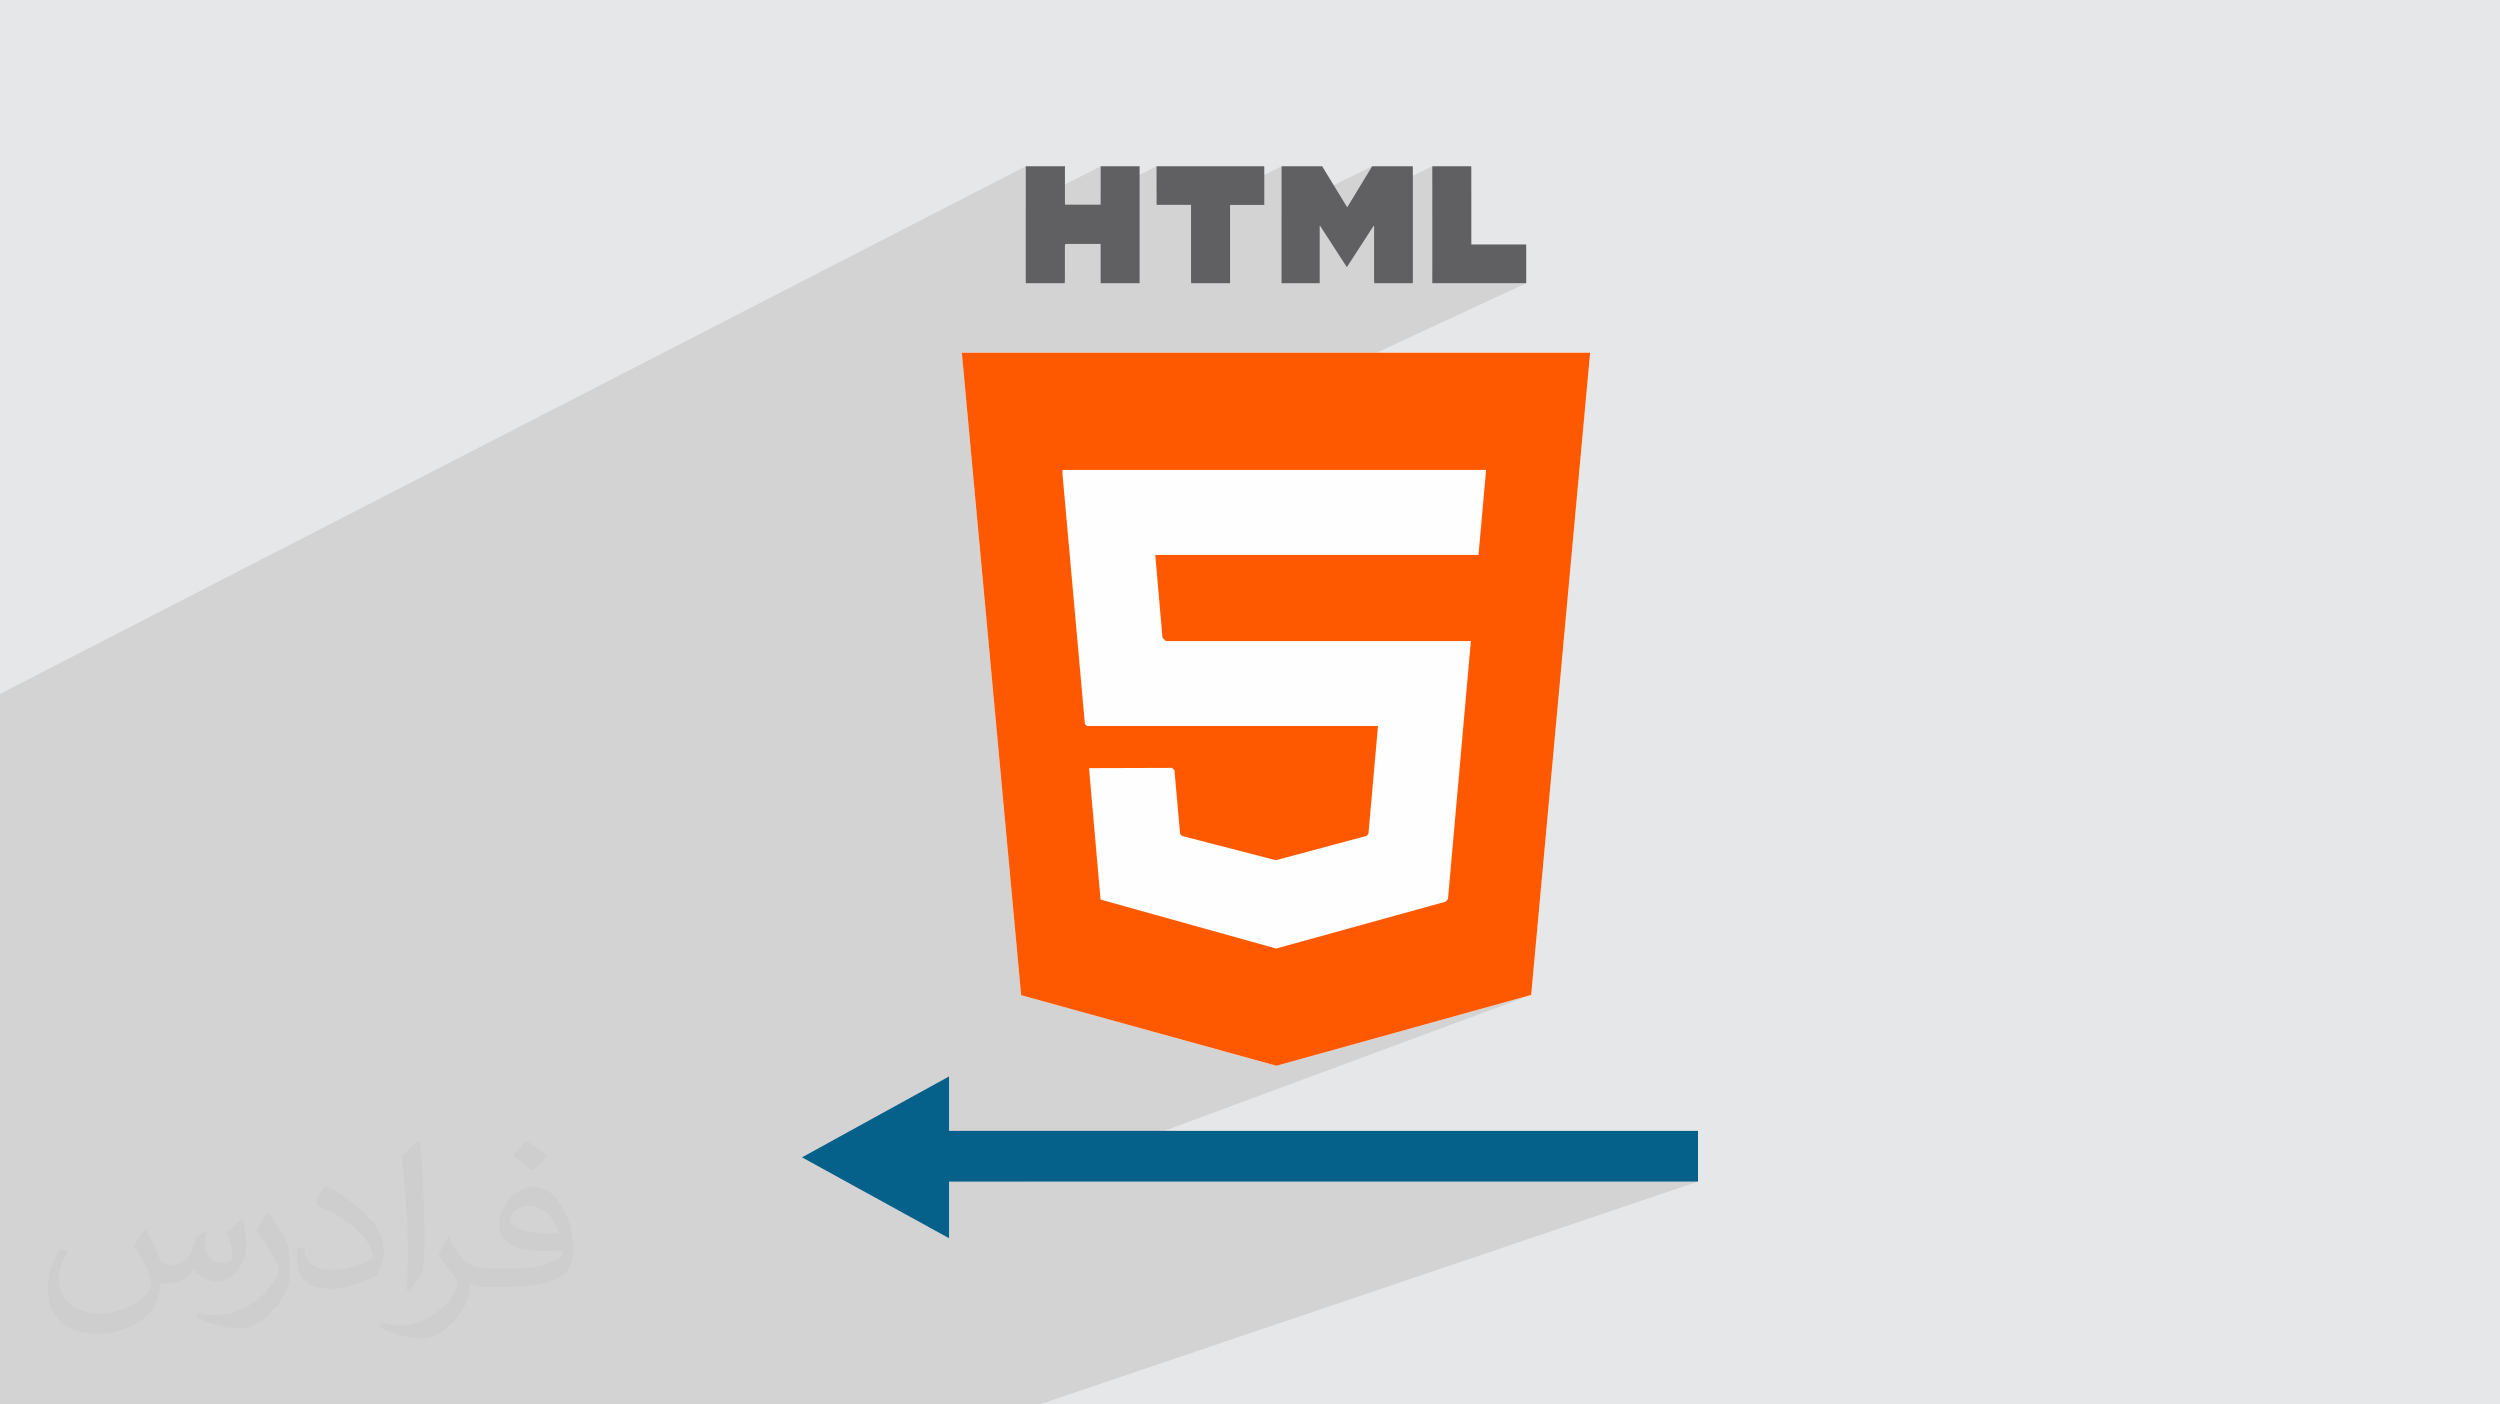 <?xml version="1.0" encoding="UTF-8"?>
<!DOCTYPE svg PUBLIC "-//W3C//DTD SVG 1.0//EN" "http://www.w3.org/TR/2001/REC-SVG-20010904/DTD/svg10.dtd">
<!-- Creator: CorelDRAW -->
<svg xmlns="http://www.w3.org/2000/svg" xml:space="preserve" width="94.192mm" height="52.917mm" version="1.0" style="shape-rendering:geometricPrecision; text-rendering:geometricPrecision; image-rendering:optimizeQuality; fill-rule:evenodd; clip-rule:evenodd"
viewBox="0 0 9404.92 5283.66"
 xmlns:xlink="http://www.w3.org/1999/xlink"
 xmlns:xodm="http://www.corel.com/coreldraw/odm/2003">
 <defs>
  <style type="text/css">
   <![CDATA[
    .fil6 {fill:#05608A;fill-rule:nonzero}
    .fil4 {fill:#606062;fill-rule:nonzero}
    .fil3 {fill:#FEFEFE;fill-rule:nonzero}
    .fil5 {fill:#FF5900;fill-rule:nonzero}
    .fil2 {fill:#373435;fill-opacity:0.031}
    .fil1 {fill:#2B2A29;fill-opacity:0.102}
    .fil0 {fill:#E6E7E8}
   ]]>
  </style>
 </defs>
 <g id="Layer_x0020_1">
  <polygon class="fil0" points="-0,0 9404.92,0 9404.92,5283.66 -0,5283.66 "/>
  <polygon class="fil1" points="553.51,5283.66 403.7,5283.66 400.13,5283.66 399.28,5283.66 -0,5283.66 -0,5269.98 -0,5269.96 -0,5202.22 -0,5197.58 -0,5066.1 -0,4879.69 -0,4748.41 -0,4632.23 -0,4495.26 -0,4488.63 -0,4486.39 -0,4217.15 -0,4048.08 -0,3711.06 -0,3654.35 -0,3642.16 -0,3601.52 -0,3573.59 -0,3517.86 -0,3508.39 -0,3483.96 -0,3437.97 -0,3428.6 -0,3381.46 -0,3375.33 -0,3349.28 -0,3342.39 -0,3341.32 -0,3304.1 -0,3261.65 -0,3261.39 -0,3246.08 -0,3244.87 -0,3244.84 -0,3235.26 -0,3222.15 -0,3165.56 -0,3156.35 -0,3112.26 -0,3108.53 -0,3104.82 -0,3059.64 -0,3048.21 -0,3023.29 -0,3018.68 -0,3018.67 -0,3007.52 -0,2998.68 -0,2986.21 -0,2979.84 -0,2975.75 -0,2944.56 -0,2935.44 -0,2927.53 -0,2924.54 -0,2855 -0,2822.62 -0,2822.6 -0,2732.85 -0,2610.31 3858.84,625.55 3858.84,639.29 3858.84,653.04 3858.84,666.78 3858.84,680.52 3858.84,694.27 3858.84,708.01 3858.84,721.75 3858.84,735.5 3858.84,749.24 3858.84,762.97 3858.84,768.93 4140.54,625.55 4140.54,634.54 4140.54,643.53 4140.54,652.52 4140.54,661.51 4140.54,670.5 4140.54,679.51 4140.54,688.52 4140.54,697.52 4140.54,706.55 4140.54,715.58 4140.54,724.61 4140.54,731.65 4350.64,625.55 4350.66,625.56 4350.68,633.96 4350.7,642.35 4350.71,650.74 4350.73,659.14 4350.75,667.53 4350.77,675.93 4350.78,684.31 4350.8,692.71 4350.82,701.1 4350.83,709.5 4350.85,717.88 4350.87,726.28 4350.89,734.67 4350.9,743.07 4350.92,751.45 4350.94,759.85 4350.94,761.06 4350.94,762.28 4350.94,763.52 4350.94,764.82 4350.94,766.18 4350.94,767.6 4350.94,769.12 4350.94,770.72 4359.03,770.72 4367.11,770.72 4375.18,770.72 4383.24,770.72 4391.3,770.72 4399.37,770.72 4407.44,770.72 4415.52,770.72 4423.59,770.72 4431.69,770.72 4439.8,770.72 4447.92,770.72 4456.06,770.72 4464.22,770.72 4472.41,770.72 4480.63,770.72 4480.63,772.29 4480.63,773.76 4480.63,775.15 4480.63,776.46 4480.63,777.73 4480.63,778.95 4480.63,780.14 4480.63,781.31 4480.63,794.66 4821.32,625.55 4821.32,625.56 4821.29,626.28 4821.26,626.99 4821.22,627.71 4821.18,628.42 4821.15,629.13 4821.12,629.84 4821.11,630.55 4821.1,631.25 4821.1,644.59 4821.1,657.92 4821.1,671.26 4821.1,684.6 4821.1,697.94 4821.1,711.27 4821.1,724.61 4821.1,737.95 4821.1,751.28 4821.1,764.62 4821.1,777.95 4821.1,791.29 4821.1,792.56 5161.73,625.55 5157.38,632.71 5153.05,639.87 5148.71,647.03 5144.37,654.19 5140.04,661.35 5135.69,668.52 5131.36,675.68 5127.02,682.84 5122.68,690.01 5118.35,697.16 5114.01,704.33 5109.67,711.49 5105.33,718.65 5100.99,725.81 5096.65,732.97 5092.31,740.13 5089.37,744.98 5086.4,749.83 5083.42,754.7 5080.43,759.6 5077.41,764.53 5074.38,769.51 5071.3,774.54 5068.19,779.64 4821.1,899.83 4821.1,901.32 5388.13,625.54 5388.13,643.94 5388.14,662.32 5388.15,680.71 5388.16,699.1 5388.17,717.49 5388.18,735.89 5388.19,754.28 5388.2,772.67 5388.21,791.06 5388.22,809.45 5388.23,827.85 5388.23,846.24 5388.24,864.63 5388.25,883.02 5388.25,901.41 5388.25,919.8 5388.25,928.89 5388.25,937.99 5388.24,947.09 5388.24,956.18 5388.23,965.28 5388.22,974.37 5388.21,983.47 5388.2,992.56 5388.19,1001.65 5388.18,1010.75 5388.17,1019.85 5388.16,1028.93 5388.15,1038.03 5388.14,1047.11 5388.14,1056.21 5388.13,1065.3 5399.18,1065.3 5410.22,1065.3 5421.26,1065.3 5432.32,1065.3 5443.36,1065.3 5454.4,1065.3 5465.45,1065.3 5476.49,1065.3 5487.53,1065.3 5498.59,1065.3 5509.63,1065.3 5520.67,1065.3 5531.72,1065.3 5542.76,1065.3 5553.8,1065.3 5564.86,1065.3 5575.9,1065.3 5586.94,1065.3 5597.99,1065.3 5609.03,1065.3 5620.07,1065.3 5631.11,1065.3 5642.17,1065.3 5653.21,1065.3 5664.25,1065.3 5675.3,1065.3 5686.34,1065.3 5697.38,1065.3 5708.44,1065.3 5719.48,1065.3 5730.52,1065.3 5741.57,1065.3 4005,1872.56 4036.83,2227.28 4346.15,2087.76 4800.17,2087.76 5562.05,2087.76 4083.41,2726.02 4089.3,2731.3 4800.17,2731.3 5183.97,2731.27 5148.1,3136.05 5141.27,3144.49 4377.27,3450.27 4800.19,3568.17 4800.76,3568.35 5438.79,3391.99 4243.16,3854.96 4801.81,4009.47 5760.2,3742.92 5759.62,3743.14 5760.25,3742.96 3865.42,4445.04 6387.8,4445.04 3909.69,5283.66 3084.93,5283.66 1863.81,5283.66 1602.06,5283.66 1601.93,5283.66 1392.65,5283.66 1392.54,5283.66 1332.04,5283.66 610.03,5283.66 "/>
  <path class="fil2" d="M548.54 4627.69c17.95,27.21 29.6,53.36 40.96,82.43 8.45,16.91 12.93,48.09 52.57,48.09 11.61,0 28.28,-3.42 43.06,-11.61 16.63,-8.73 29.32,-21.94 35.94,-42l15.85 -53.36 38.57 -19.02 2.64 2.64c-5.27,20.09 -6.59,39.36 -6.59,54.43 0,44.63 38.57,61.56 69.22,61.56 17.95,0 34.09,-8.73 34.09,-25.11 0,-21.13 -8.98,-57.06 -20.62,-89.29 17.95,-17.95 35.94,-35.94 56.53,-50.47l3.17 1.6c8.98,38.04 14,75.56 14,100.66 0,24.57 -10.83,51.79 -19.81,69.49 -18.49,34.87 -51.25,62.62 -90.87,62.62 -30.1,0 -63.65,-15.07 -86.66,-43.06l-1.32 0c-21.66,26.96 -55.22,51.25 -108.86,51.25l-16.63 0c-2.64,35.41 -10.29,60.49 -21.94,82.95 -31.95,62.34 -126.81,106.47 -216.1,106.47 -124.17,0 -186.51,-71.59 -186.51,-166.96 0,-58.91 19.27,-113.6 48.88,-152.42l24.29 10.04c-18.49,35.41 -30.91,68.68 -30.91,101.45 0,89.29 72.66,131.83 156.4,131.83 77.68,0 173.83,-49.41 191.28,-106.72 -6.59,-62.62 -30.1,-91.93 -66.04,-148.99 10.83,-19.02 24.83,-38.04 42.28,-58.38l3.17 0 0 0 0 0 -0.02 -0.09zm1432.13 -336.04c26.15,16.39 51.79,35.66 76.87,57.85 -14,19.81 -31.45,37.79 -53.11,53.64 -25.11,-20.34 -50.19,-37.79 -75.84,-56.27 17.42,-19.55 34.62,-38.29 52.04,-55.22l0 0 0 0 0 0 0 0 0 0 0.03 0zm13.47 244.11c-42.28,0 -76.87,27.75 -76.87,48.34 0,44.13 84.53,57.85 185.72,57.31 -12.68,-51.79 -57.06,-105.68 -108.86,-105.68l0.01 0.03zm-94.86 236.19c54.96,0 103.04,-1.6 139.74,-10.83 40.96,-10.29 75.56,-30.91 75.56,-45.17 0,-3.7 0,-8.19 -1.32,-11.89 -22.98,2.11 -49.41,2.11 -72.38,2.11 -74.49,0 -131.55,-16.91 -154.02,-58.66 -5.55,-11.61 -9.51,-24.57 -9.51,-39.36 0,-40.43 17.42,-79.79 48.09,-107 25.61,-22.45 53.89,-36.44 82.67,-36.44 52.04,0 93.51,41.75 122.57,107.54 15.85,35.94 26.68,77.4 26.68,129.72 0,34.87 -9.51,64.19 -31.17,85.85 -40.43,39.11 -114.92,53.89 -229.04,53.89l-51.79 0 0 0 -13.47 0c-28.28,0 -48.62,-5.02 -64.72,-17.42l-2.64 0c0.79,6.59 1.32,12.93 1.32,19.02 0,25.61 -8.45,58.38 -25.61,84.53 -50.72,75.3 -105.68,108.04 -153.24,108.04 -48.09,0 -107,-18.49 -160.11,-42.54l9.51 -18.49c17.17,7.13 40.96,11.89 73.7,11.89 85.85,0 198.66,-82.43 212.66,-163 -3.17,-6.59 -8.98,-15.32 -17.17,-24.57 -25.11,-29.85 -40.96,-54.68 -55.75,-80.83 12.68,-25.11 24.29,-45.17 35.13,-63.4l4.49 -0.53c36.72,74.77 69.99,117.55 144.23,117.55l11.61 0 0 0 53.89 0 0 0 0 0 0 0 0 0 0 0 0.09 0.01zm-371.98 79c6.34,-34.34 6.87,-72.91 6.87,-108.86l0 -53.36c0,-99.6 -12.68,-244.36 -22.98,-338.68 17.95,-19.27 43.06,-42 62.87,-57.31l5.81 1.6c13.47,118.62 16.63,256 16.63,383.06 0,33.3 -1.32,65.79 -4.49,89.55 -1.85,30.1 -19.27,52.83 -56.53,87.7l-8.19 -3.7zm-382.8 -157.19c1.85,46.77 24.83,83.49 105.15,83.49 49.93,0 92.19,-12.93 138.96,-35.13 8.45,-3.7 12.93,-8.73 12.93,-12.93 0,-29.32 -22.45,-68.15 -60.23,-103.55 -36.72,-33.3 -85.34,-62.62 -130.76,-82.18 -15.6,-6.59 -20.62,-13.47 -20.62,-20.09 0,-13.47 17.95,-41.75 32.77,-62.09l5.02 -0.53c52.04,27.21 110.17,67.64 153.24,112.53 39.11,41.47 63.4,83.49 63.4,129.19 0,33.81 -10.29,65.51 -26.96,95.11 -57.06,28.79 -117.83,50.72 -178.06,50.72 -73.17,0 -123.1,-34.34 -123.1,-114.92 0,-8.73 0,-22.19 3.17,-39.64l25.11 0 0 0 0 0 0 0 0 0 0 0 -0.02 0zm-132.37 -132.9l45.45 73.45c16.63,27.21 32.23,56.81 32.23,103.55l0 59.7c0,48.34 -30.91,100.13 -80.83,151.38 -39.11,34.62 -73.7,49.41 -105.68,49.41 -47.55,0 -101.98,-14.79 -164.85,-41.75l7.13 -18.49c19.81,5.27 42.79,9.77 71.06,9.77 90.36,-0.53 182.8,-66.57 225.08,-147.15 5.02,-9.26 6.87,-17.95 6.87,-24.04 0,-9.26 -5.02,-19.55 -8.98,-28.79 -22.98,-43.31 -48.62,-82.95 -76.87,-119.68 14.79,-23.25 29.6,-45.7 45.7,-67.9l3.7 0.53 0 0 0 0 0 0 0 0 0 0 -0.02 0.01z"/>
  <g id="_1983333337392">
   <g>
    <polygon class="fil3" points="3618.28,1326.87 3841.55,3743.9 4801.85,4009.5 5760.25,3742.96 5982.08,1326.87 "/>
    <path class="fil4" d="M4821.32 625.55c51.02,0 102.07,0 153.08,0 1.16,2.15 2.18,4.32 3.44,6.38 27.78,45.55 55.57,91.09 83.36,136.61 2.08,3.41 4.28,6.8 6.98,11.09 8.35,-13.7 16.27,-26.58 24.12,-39.51 23.15,-38.17 46.27,-76.4 69.41,-114.58 51.04,0 102.07,0 153.12,0 0.1,2.18 0.27,4.32 0.27,6.5 0,141.73 0,283.44 0,425.16 0,2.69 -0.17,5.41 -0.27,8.13 -48.32,0 -96.62,0 -144.96,0 -0.21,-3.77 -0.57,-7.56 -0.57,-11.36 -0.03,-65.11 -0.03,-130.2 -0.03,-195.3 0,-2.81 0,-5.65 0,-8.46 -0.64,-0.12 -1.28,-0.24 -1.88,-0.4 -33.28,51.35 -66.52,102.7 -100.55,155.22 -34.25,-52.89 -67.44,-104.09 -100.65,-155.31 -0.52,0.15 -1.03,0.3 -1.57,0.45 0,71.72 0,143.44 0,215.16 -47.8,0 -95.55,0 -143.32,0 -0.1,-2.46 -0.22,-4.86 -0.22,-7.33 0,-142.25 0,-284.49 0,-426.75 0,-1.9 0.15,-3.77 0.22,-5.69l0 -0.01z"/>
    <path class="fil4" d="M4005.34 1065.32c-48.82,0 -97.62,0 -146.5,0 0,-146.6 0,-293.18 0,-439.76 49.45,0 98.8,0 148.14,0 -0.27,1.85 -0.75,3.71 -0.75,5.59 -0.06,44.43 -0.03,88.9 0,133.34 0,1.82 0.34,3.6 0.55,5.48 44.82,0 89.11,0 133.77,0 0,-48.55 0,-96.48 0,-144.41 48.87,0 97.71,0 146.59,0 0,146.59 0,293.17 0,439.76 -48.88,0 -97.72,0 -146.59,0 0,-48.98 0,-97.96 0,-147.77 -3.86,0 -6.77,0 -9.7,0 -37.96,0 -75.92,0 -113.91,0 -10.7,0 -10.74,0 -10.74,10.39 0,42.32 0.04,84.59 -0.05,126.91 0,3.5 -0.52,6.99 -0.82,10.46l0.01 0z"/>
    <path class="fil4" d="M4350.64 625.55c135.17,0 270.35,0 405.55,0 0,48.19 0,96.36 0,145.51 -43.09,0 -85.5,0 -128.67,0 0,98.71 0,196.48 0,294.25 -48.87,0 -97.71,0 -146.59,0 -0.09,-3.81 -0.27,-7.6 -0.27,-11.37 -0.04,-90.88 -0.04,-181.76 -0.04,-272.64 0,-3.12 0,-6.26 0,-10.58 -43.88,0 -86.53,0 -129.68,0 0,-4.44 0,-7.67 0,-10.87 -0.1,-44.76 -0.18,-89.51 -0.28,-134.29l-0.02 -0.01z"/>
    <path class="fil4" d="M5388.13 625.55c48.87,0 97.71,0 146.59,0 0.11,3.53 0.35,7.04 0.35,10.54 0.04,90.85 0.04,181.67 0.04,272.53 0,3.41 0,6.83 0,11.14 69.36,0 137.51,0 206.46,0 0,49.15 0,97.35 0,145.53 -117.81,0 -235.62,0 -353.43,0 0.03,-48.48 0.12,-96.98 0.12,-145.5 0,-98.07 -0.1,-196.18 -0.12,-294.25l0 0.01z"/>
    <path class="fil5" d="M3618.28 1326.87l223.24 2417.01 960.29 265.59 958.39 -266.55 221.85 -2416.05 -2363.77 0 0 0zm727.87 760.95l27.1 311.61 13.33 12.32 413.57 0 733.26 -0.03 -86.14 970.03 -8.49 10.24 -638.02 176.35 -0.57 -0.18 -659.94 -183.97 -43.37 -494.49 312.59 -0.94 8.79 9.03 21.16 238.68 7.1 8.31 353.33 91.35 0.36 -0.09 341.07 -91.55 6.83 -8.44 35.88 -404.79 -383.8 0.04 -710.87 0 -7.89 -7.07 -84.51 -941.95 0 -14.33 803.27 0 790.46 0 -28.59 319.81 -761.88 0 -454.02 0 0 0.06z"/>
   </g>
   <polygon class="fil6" points="3570.24,4658.12 3017.11,4353.85 3570.24,4049.57 3570.24,4254.4 6387.8,4254.4 6387.8,4445.04 3570.24,4445.04 "/>
  </g>
 </g>
</svg>
